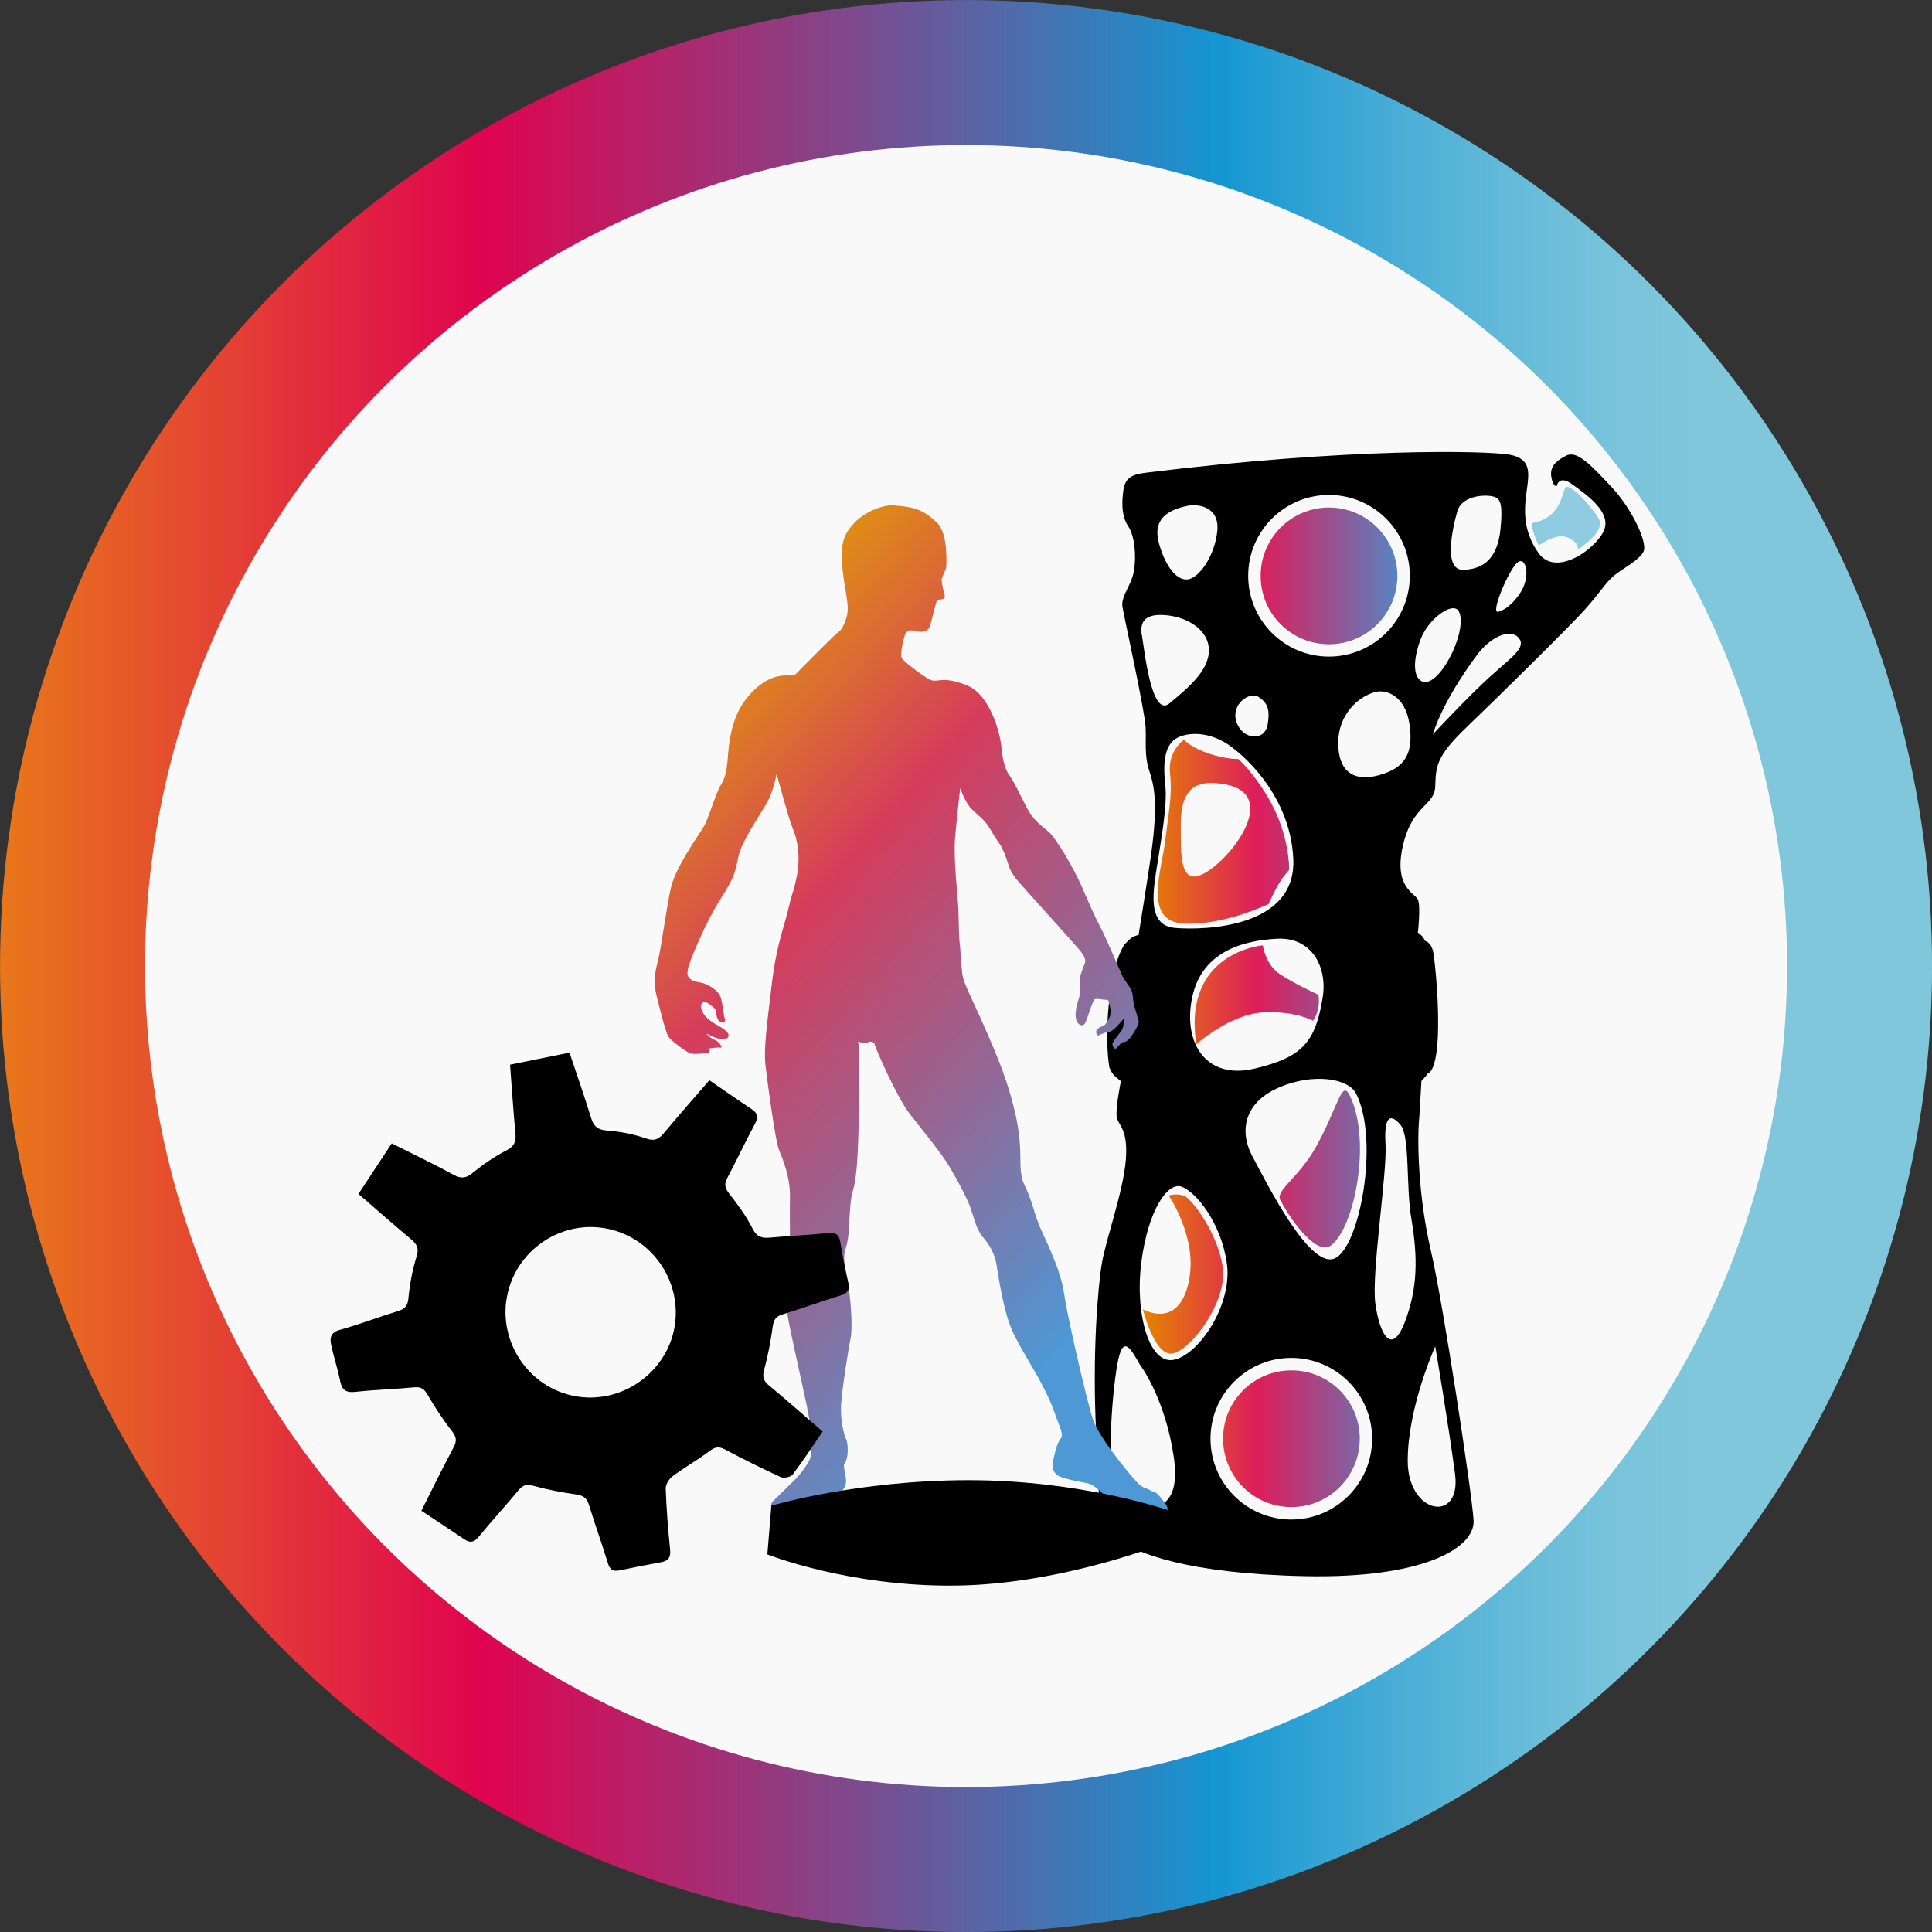 <?xml version="1.0" encoding="UTF-8"?><svg id="Capa_2" xmlns="http://www.w3.org/2000/svg" xmlns:xlink="http://www.w3.org/1999/xlink" viewBox="0 0 184.55 184.55"><rect x="0" y="0" width="184.55" height="184.55" fill="#333333" stroke="none"/><defs><style>.cls-1{fill:url(#Degradado_sin_nombre_24);}.cls-1,.cls-2,.cls-3{stroke-width:0px;}.cls-2{fill:url(#Degradado_sin_nombre_20);}.cls-4{fill:#f9f9f9;stroke:url(#Degradado_sin_nombre_56);stroke-linecap:round;stroke-miterlimit:10;stroke-width:13.85px;}.cls-3{fill:#000;}</style><linearGradient id="Degradado_sin_nombre_56" x1="0" y1="92.28" x2="184.55" y2="92.28" gradientUnits="userSpaceOnUse"><stop offset="0" stop-color="#e8771b"/><stop offset=".25" stop-color="#df044f"/><stop offset=".39" stop-color="#9a357a"/><stop offset=".63" stop-color="#1496d2"/><stop offset=".66" stop-color="#269ed3"/><stop offset=".73" stop-color="#4dafd7"/><stop offset=".79" stop-color="#68bcd9"/><stop offset=".84" stop-color="#79c4db"/><stop offset=".88" stop-color="#80c7dc"/></linearGradient><linearGradient id="Degradado_sin_nombre_20" x1="109.18" y1="95.23" x2="152.84" y2="95.23" gradientUnits="userSpaceOnUse"><stop offset="0" stop-color="#e58400"/><stop offset=".25" stop-color="#de1d5b"/><stop offset=".41" stop-color="#99508e"/><stop offset=".63" stop-color="#359eda"/><stop offset=".63" stop-color="#359eda"/><stop offset=".71" stop-color="#5cb1dd"/><stop offset=".78" stop-color="#77c0df"/><stop offset=".84" stop-color="#88c8e0"/><stop offset=".88" stop-color="#8fcce1"/></linearGradient><linearGradient id="Degradado_sin_nombre_24" x1="160.62" y1="178.17" x2="224.18" y2="234.51" gradientTransform="translate(-102.4 -101.84)" gradientUnits="userSpaceOnUse"><stop offset="0" stop-color="#df8b17"/><stop offset=".25" stop-color="#d53c5c"/><stop offset=".53" stop-color="#916997"/><stop offset=".79" stop-color="#4d98d5"/></linearGradient></defs><g id="Capa_1-2"><circle class="cls-4" cx="92.28" cy="92.28" r="85.35"/><path class="cls-3" d="M153.91,46.49c-1.94-2.06-3.26-3.49-4.29-2.97-1.03.51-1.6,1.09-1.43,2.06.17.97.51.86.51.86,0,0,.17-1.14,1.49-.17s3.89,2.69,2.97,4.52c-.92,1.83-4.58,4.29-6.18,2.06-1.6-2.23-1.37-4.35-1.14-6.01s.46-3.07-1.72-3.42c-2.17-.35-15.02-.69-34.7,1.74-1.42.18-1.96.55-2.12,1.73-.16,1.18-.16,2.43.47,3.38.63.94.78,2.83.55,4.24-.23,1.41-1.27,2.43-1.1,3.46.17,1.02,2.13,9.9,2.21,11.47.08,1.57-.16,2.67.39,4.32.55,1.65.79,3.61,0,8.8-.79,5.18-1.06,6.75-1.06,6.75,0,0-.51.08-.91.47l-.39.39s-1.02,1.18-1.49,5.26c-.47,4.08,0,6.52,0,6.52,0,0,.16.55.63.94l.47.39s-.55,2.67-.39,3.46c.16.79,1.1,1.1.86,4.08-.24,2.98-1.89,7.54-2.28,9.82-.39,2.28-.94,8.8-.55,16.26.39,7.46,0,8.64,1.89,10.05,1.89,1.41,6.83,3.38,18.06,3.61,11.23.24,16.26-2.67,16.1-5.34-.16-2.67-2.91-20.74-4.08-25.76-1.18-5.03-1.34-10.37-1.1-12.8l.2-3.4s.4-.4.63-.74c0,0,.74-.06.92-3.2s-.23-7.15-.4-8.24-.8-1.2-.8-1.2c0,0-.17-.46-.69-.8,0,0,.29-2.52,0-3.15-.29-.63-2.34-1.17-1.43-5.15.92-3.97,3.03-3.75,3.09-5.69.06-1.94.11-2.86,3.03-5.66,2.92-2.8,9.95-9.72,11.32-11.27,1.37-1.54,1.94-2.52,2.69-3.15.74-.63,2.46-1.49,2.86-2.34s-1.14-4.12-3.09-6.18ZM139.21,48.83c.46-1.6,2.98-1.65,3.66-1.32.46.23.69.74.46,3.03-.28,2.79-1.6,3.83-3.55,3.89-1.94.06-1.03-4-.57-5.6ZM126.95,47.28c4.26,0,7.72,3.46,7.72,7.72s-3.46,7.72-7.72,7.72-7.72-3.46-7.72-7.72,3.46-7.72,7.72-7.72ZM122.23,103.85c3.26-1.37,6.58-.85,7.32.63,2.23,4.46.34,14.7-2.06,15.73-2.4,1.03-6.46-7.15-7.84-9.72s-.69-5.26,2.57-6.63ZM113.88,95.27c.92-4.35,4.8-5.43,8.12-5.6,3.32-.17,4.81,2.72,4.35,5.6-.69,4.23-1.89,5.72-6.52,6.81s-6.86-2.46-5.95-6.81ZM120.2,66.56c.78.51,1.17,1.06.88,2.69-.29,1.6-2.4,1.43-2.97-.29-.57-1.72,1.29-2.93,2.09-2.4ZM113.42,48.32c1.02-.21,3.09.06,2.86,2.4-.23,2.34-1.72,4.52-2.86,4.63-1.14.11-2.23-1.54-2.75-3.6-.51-2.06.72-3.01,2.75-3.43ZM109.07,60.67c-.23-1.37.4-2.12,2.46-1.89s3.94,1.48,3.95,3.32c0,2-2.06,3.66-3.77,5.09-1.72,1.43-2.4-5.15-2.63-6.52ZM110.56,82.52c.34-2.34.97-5.55.75-7.55-.23-2-.11-3.89,1.2-4.52,1.32-.63,3.55-.46,5.43,1.14,0,0,5.32,3.89,5.6,10.47.29,6.58-8.46,6.81-11.29,6.58-2.82-.23-2.04-3.77-1.7-6.12ZM107.47,143.48c-2.12-.92-1.26-10.29-.74-13.15.51-2.86,1.2-1.66,2.14,0,0,0,2.38,3.09,3.24,8.75.86,5.66-2.52,5.32-4.63,4.4ZM112.22,129.87c-2.4.63-3.83-4.29-3.2-9.26.63-4.98,2.5-7.71,3.83-7.26,1.37.46,3.83,3.49,4.35,7.38.51,3.89-2.57,8.52-4.98,9.15ZM123.35,145.15c-4.26,0-7.72-3.46-7.72-7.72s3.46-7.72,7.72-7.72,7.72,3.46,7.72,7.72-3.46,7.72-7.72,7.72ZM137.1,128.61s1.26,7.44,1.89,12.19c.63,4.75-4.52,3.89-4.52-1.26s2.63-10.93,2.63-10.93ZM133.78,107.45c.92,1.09.51,5.85,1.03,8.92.63,3.72.63,6.69-.63,9.95-1.26,3.26-2.4,1.09-2.8-1.77s1.14-12.52.97-15.27c-.17-2.75.51-2.92,1.43-1.83ZM131.72,74.05c-2.52.69-3.89-.46-3.89-3.09s1.83-4.41,3.55-4.86c1.04-.27,2.86.34,3.26,3.09.4,2.75-.4,4.17-2.92,4.86ZM135.72,65.02c-.74-.47-.74-2.06,0-4,.74-1.94,3.15-3.69,3.66-2.57.86,1.89-2.05,7.61-3.66,6.58ZM142.53,64.45c-2.37,2.15-5.66,5.7-5.66,5.7,1.09-3.51,4.14-7.47,4.14-7.47,1.28-1.83,3.24-2.69,4.04-1.77s-.61,1.82-2.52,3.55ZM145.27,56.55c-.69,1.09-1.49,1.72-2.17,1.89-.69.17.74-3.37,1.66-4.52.92-1.14,1.55.99.51,2.63Z"/><path class="cls-2" d="M126.95,48.48c3.6,0,6.53,2.92,6.53,6.53s-2.92,6.53-6.53,6.53-6.53-2.92-6.53-6.53,2.92-6.53,6.53-6.53ZM116.83,137.43c0,3.6,2.92,6.53,6.53,6.53s6.53-2.92,6.53-6.53-2.92-6.53-6.53-6.53-6.53,2.92-6.53,6.53ZM123.14,83.09l-.56.69c-.56.69-1.41,2.57-1.41,2.57,0,0-4.21,2.07-8.1,1.87-3.89-.2-2.12-5.02-1.77-7.88.34-2.86.69-4.35.46-6.48-.23-2.13,1.32-3.19,1.32-3.19,0,0,.69.74,2.4,1.32,1.72.57,2.8.51,2.8.51,0,0,1.36,1.15,2.9,3.77,2.06,3.51,1.96,6.81,1.96,6.81ZM116.05,74.8c-2-.13-3.26.74-3.26,3.95s-.11,6.29,2.69,4.4c2.8-1.89,6.98-7.95.57-8.35ZM146.3,49.98s.02.76.69,2.12c0,0,1.66-1.26,2.8-.74s.92,1.14.92,1.14c0,0,2.75-1.72,2-2.97s-2.73-3.37-3.14-2.97-.29,2.86-3.27,3.43ZM122.17,92.99c1.32.92,3.77,2.03,3.77,2.03.23,1.52-.51,2.49-.51,2.49,0,0-1.66-.97-4.8-.8s-6.35,3.03-6.35,3.03c-1.37-8.81,6.35-9.44,6.35-9.44,0,0,.23,1.77,1.54,2.69ZM122.31,114.64c1.36,2.58,3.53,5.05,4.66,4.43,2.29-1.26,4.17-10.01,1.94-14.47-.74-1.48-1.09,1.09-3.15,4.86-1.63,3-3.96,4.23-3.46,5.18ZM113.67,121.7c.48-3.82-2.03-7.5-2.03-7.5,0,0,.63-.23,1.41,0s3.45,3.83,3.77,7.09c.32,3.26-3.21,7.84-4.89,8.01s-2.76-4.23-2.76-4.23c1.93.97,4.01.46,4.5-3.37Z"/><path class="cls-1" d="M85.56,48.26c-1.55-.08-3.25.88-4.03,1.77-.78.88-1.34,1.7-1.06,4.28.28,2.58.78,3.68.32,4.88-.46,1.2-.46.92-1.24,1.66-.78.74-3.39,3.39-3.57,3.57s-.67.07-1.17.11c-.49.04-2.01.21-3.64,2.37-1.63,2.16-1.59,5.27-1.7,6.01-.11.74-.11,1.24-.64,2.12-.53.88-1.13,3.18-1.66,4.03s-2.65,3.82-3.08,5.73-.92,5.66-1.2,6.79c-.28,1.13-.53,2.09-.18,3.5s.85,3.46,1.13,3.92c.28.46,1.8,1.52,2.12,1.63s1.52-.04,1.7-.07.11-.42.11-.42c0,0,.81-.11,1.06-.07s-.11-.53-.42-.67-.78-.39-.92-.67c0,0,.81.46,1.24.49.42.04.78.04.85-.21s-.07-.49-.78-.92c-.71-.42-1.44-.8-1.73-1.52-.21-.53-.12-.62.11-.85.11-.11.45.08.74.32.18.14.46.39.46.39,0,0,0,.88.35,1.13s.64.11.49-.32-.17-1.37-.41-2.04-1.28-1.21-1.73-1.31c-.54-.12-.96-.12-1.28-.51-.11-.14-.25-.42.04-1.27.28-.85,1.56-3.99,3-6.26,1.45-2.26,1.41-2.72,1.7-4.06.28-1.34,1.94-3.78,2.65-4.98.71-1.2.99-2.9.99-2.9,0,0,1.17,4.38,1.56,5.27.39.88.78,2.65.35,4.63-.42,1.98-.28.85-.74,2.83-.46,1.98-1.17,3.53-1.63,7.39-.46,3.85-.78,6.11-.6,7.71.18,1.59.95,7.35,1.31,8.16.35.81,1.06,2.58,1.03,4.42-.04,1.84.04,4.63-.04,5.73s-.57,3.75-.07,6.26c.49,2.51,1.77,7.99,1.94,9.15.18,1.17.14,1.94.11,2.3s.11,1.13,0,1.52-.88,1.48-1.41,2.01c-.53.53-1.87,1.84-2.16,2.12s-.14.74-.04.88.21.32.46.39.35.32.53.28.32-.04.6.11.71-.21.71-.21c0,0,.42.57,1.17.39.74-.18,1.77-.85,1.91-1.48s.07-.85.57-.99,1.2-.57,1.06-1.59c-.14-1.03-.32-1.13-.04-1.56s.28-1.7.07-2.12-.57-1.87-.49-3.29c.07-1.41.74-5.58.92-6.43s.07-3.68-.39-5.9c-.46-2.23-.14-2.19.07-3.25s.14-1.98.32-3.78.67-.81.78-8.52c.11-7.71-.11-6.86-.11-6.86,0,0,.6.25.92.11.32-.14.64-.11.71.21s2.05,4.91,3.32,6.57c1.27,1.66,2.97,3.64,3.89,5.2s1.66,3.04,1.94,3.82.53,2.01,1.13,2.72c.6.71,1.2,1.56,1.38,2.86s.74,4.49,1.41,6.01c.67,1.52,2.16,3.89,2.62,4.74s1.13,2.16,1.52,3.32.85,1.94.6,2.3-.42.67-.6,1.45-.6,1.91.67,2.33c1.27.42,2.33.49,2.69.64s.88.53,1.87,1.59c.99,1.06,1.17,1.31,2.26,1.45,1.1.14,1.56.32,1.87.18s.32-.25.85-.35.74-.49.32-1.03c-.42-.53-.74-.99-1.03-1.06s-.39-.21-.57-.28-.46-.11-.88-.46-3.78-4.31-4.42-6.22c-.64-1.91-2.37-9.65-2.62-11.2s-.35-2.26-1.17-4.28c-.81-2.01-1.34-2.83-1.73-4.14-.39-1.31-.71-2.16-1.03-2.79s-.39-1.45-.39-2.83-.18-4.52-2.4-9.86c-2.23-5.34-3-6.33-3.15-7.53-.14-1.2-.18-2.58-.25-3s-.07-1.94-.11-3.04c-.04-1.1-.49-4.88-.32-6.89.18-2.01.49-4.74.49-4.74,0,0,.46,1.38,1.1,2.01s1.27,1.06,1.7,1.8.71,1.17.99,1.56.6,1.24.78,1.84c.18.6.39,1.03,1.06,1.8s4.42,4.91,5.13,5.73c.71.81,1.38,1.45,1.13,2.05-.25.6-.49,1.24-.49,1.66s.11,1.13-.07,1.66-.42,1.41-.25,2.01c.18.6.67.67.85.35s.74-2.23.92-2.3.57,0,.88.04.42-.04.46.21.28.88.18,1.2-.42.99-.71,1.1-.64.25-.67.53.18.39.18.39c0,0,.57-.28.92-.32s.57-.25.85-.53c.28-.28.67-.74.67-.74,0,0,.07.74-.21,1.13s-.81.99-.85,1.24.18.49.28.49.57-.67.74-.64.46-.14.71-.46.81-1.24.78-1.48-.49-1.59-.53-2.01-.04-.71-.18-1.03-.67-.92-.92-1.48c-.25-.57-1.59-3.71-2.09-4.63-.49-.92-1.03-2.16-1.73-3.78-.71-1.63-2.37-4.52-3.18-5.23s-1.45-1.1-2.09-2.33-1.2-2.47-1.63-3.04-.67-1.52-.78-2.76c-.11-1.24-1.06-4.98-3.32-5.87-2.26-.88-2.69-.28-3.32-.46s-2.54-1.73-2.83-2.05.14-1.91.25-2.26.42-.57.92-.42,1.24.18,1.45-.39c.21-.57.57-2.26.67-2.4s.25-.21.57-.25.21-.32.11-.71-.25-1.06-.18-1.27.42-.92.42-1.1.21-3.15-.88-4.21c-1.1-1.06-2.01-1.52-3.96-1.63Z"/><path class="cls-3" d="M73.68,143.84l-.38,4.64s7.82,3.12,18.07,2.98c10.25-.14,20.13-4.15,20.13-4.15l-.03-3.09s-8.21-2.83-18.92-2.83-18.87,2.44-18.87,2.44Z"/><path class="cls-3" d="M78.6,136.72c-.98,1.43-1.89,2.82-2.89,4.14-.18.24-.85.37-1.14.23-1.8-.82-3.58-1.71-5.33-2.64-.59-.31-.95-.23-1.47.16-1.14.86-2.39,1.56-3.53,2.41-.33.25-.66.78-.65,1.17.07,1.94.22,3.88.42,5.81.08.75-.15,1.1-.88,1.23-1.33.24-2.65.5-3.97.78-.63.13-.92-.1-1.1-.72-.57-1.86-1.23-3.68-1.8-5.54-.21-.67-.55-.9-1.24-1-1.37-.19-2.74-.46-4.07-.82-.64-.17-1-.09-1.42.42-1.24,1.5-2.56,2.93-3.79,4.43-.44.54-.81.64-1.38.26-1.34-.91-2.69-1.79-4.11-2.73,1.07-2.13,2.04-4.11,3.08-6.06.33-.62.27-1-.17-1.56-.85-1.08-1.61-2.25-2.31-3.45-.33-.57-.63-.78-1.29-.72-1.85.18-3.72.23-5.57.43-.87.1-1.31-.1-1.49-1-.24-1.19-.63-2.35-.88-3.54-.13-.65,0-1.15.85-1.38,1.87-.52,3.69-1.22,5.54-1.79.65-.2.93-.47,1-1.21.13-1.33.37-2.68.77-3.96.26-.81.07-1.21-.52-1.7-1.64-1.37-3.24-2.79-5.02-4.32,1.05-1.6,2.08-3.16,3.18-4.83,2.07,1.04,4.03,1.97,5.93,3.01.76.41,1.22.29,1.86-.24.98-.8,2.04-1.52,3.16-2.1.73-.38.94-.81.87-1.58-.2-2.13-.34-4.26-.52-6.61,1.88-.38,3.72-.76,5.68-1.15.71,2.13,1.42,4.14,2.04,6.17.25.83.6,1.2,1.53,1.27,1.25.09,2.53.34,3.72.75.87.31,1.28.04,1.78-.57,1.37-1.64,2.78-3.24,4.29-4.98,1.39.95,2.72,1.88,4.06,2.77.58.39.62.77.3,1.38-.92,1.71-1.74,3.47-2.65,5.19-.31.58-.23.95.17,1.47.83,1.06,1.64,2.16,2.24,3.35.41.81.89.94,1.68.87,1.82-.17,3.64-.24,5.45-.43.72-.07,1.12.04,1.25.82.22,1.33.48,2.65.78,3.96.16.71-.13.98-.77,1.18-1.86.58-3.68,1.24-5.54,1.81-.64.2-.83.53-.92,1.17-.19,1.37-.44,2.74-.81,4.07-.19.68-.1,1.07.43,1.52,1.68,1.39,3.31,2.84,5.16,4.43ZM48.36,124.23c-.6,4.47,2.56,8.63,6.99,9.2,4.4.57,8.54-2.59,9.13-6.96.6-4.46-2.56-8.6-7-9.19-4.39-.59-8.52,2.56-9.11,6.95Z"/></g></svg>